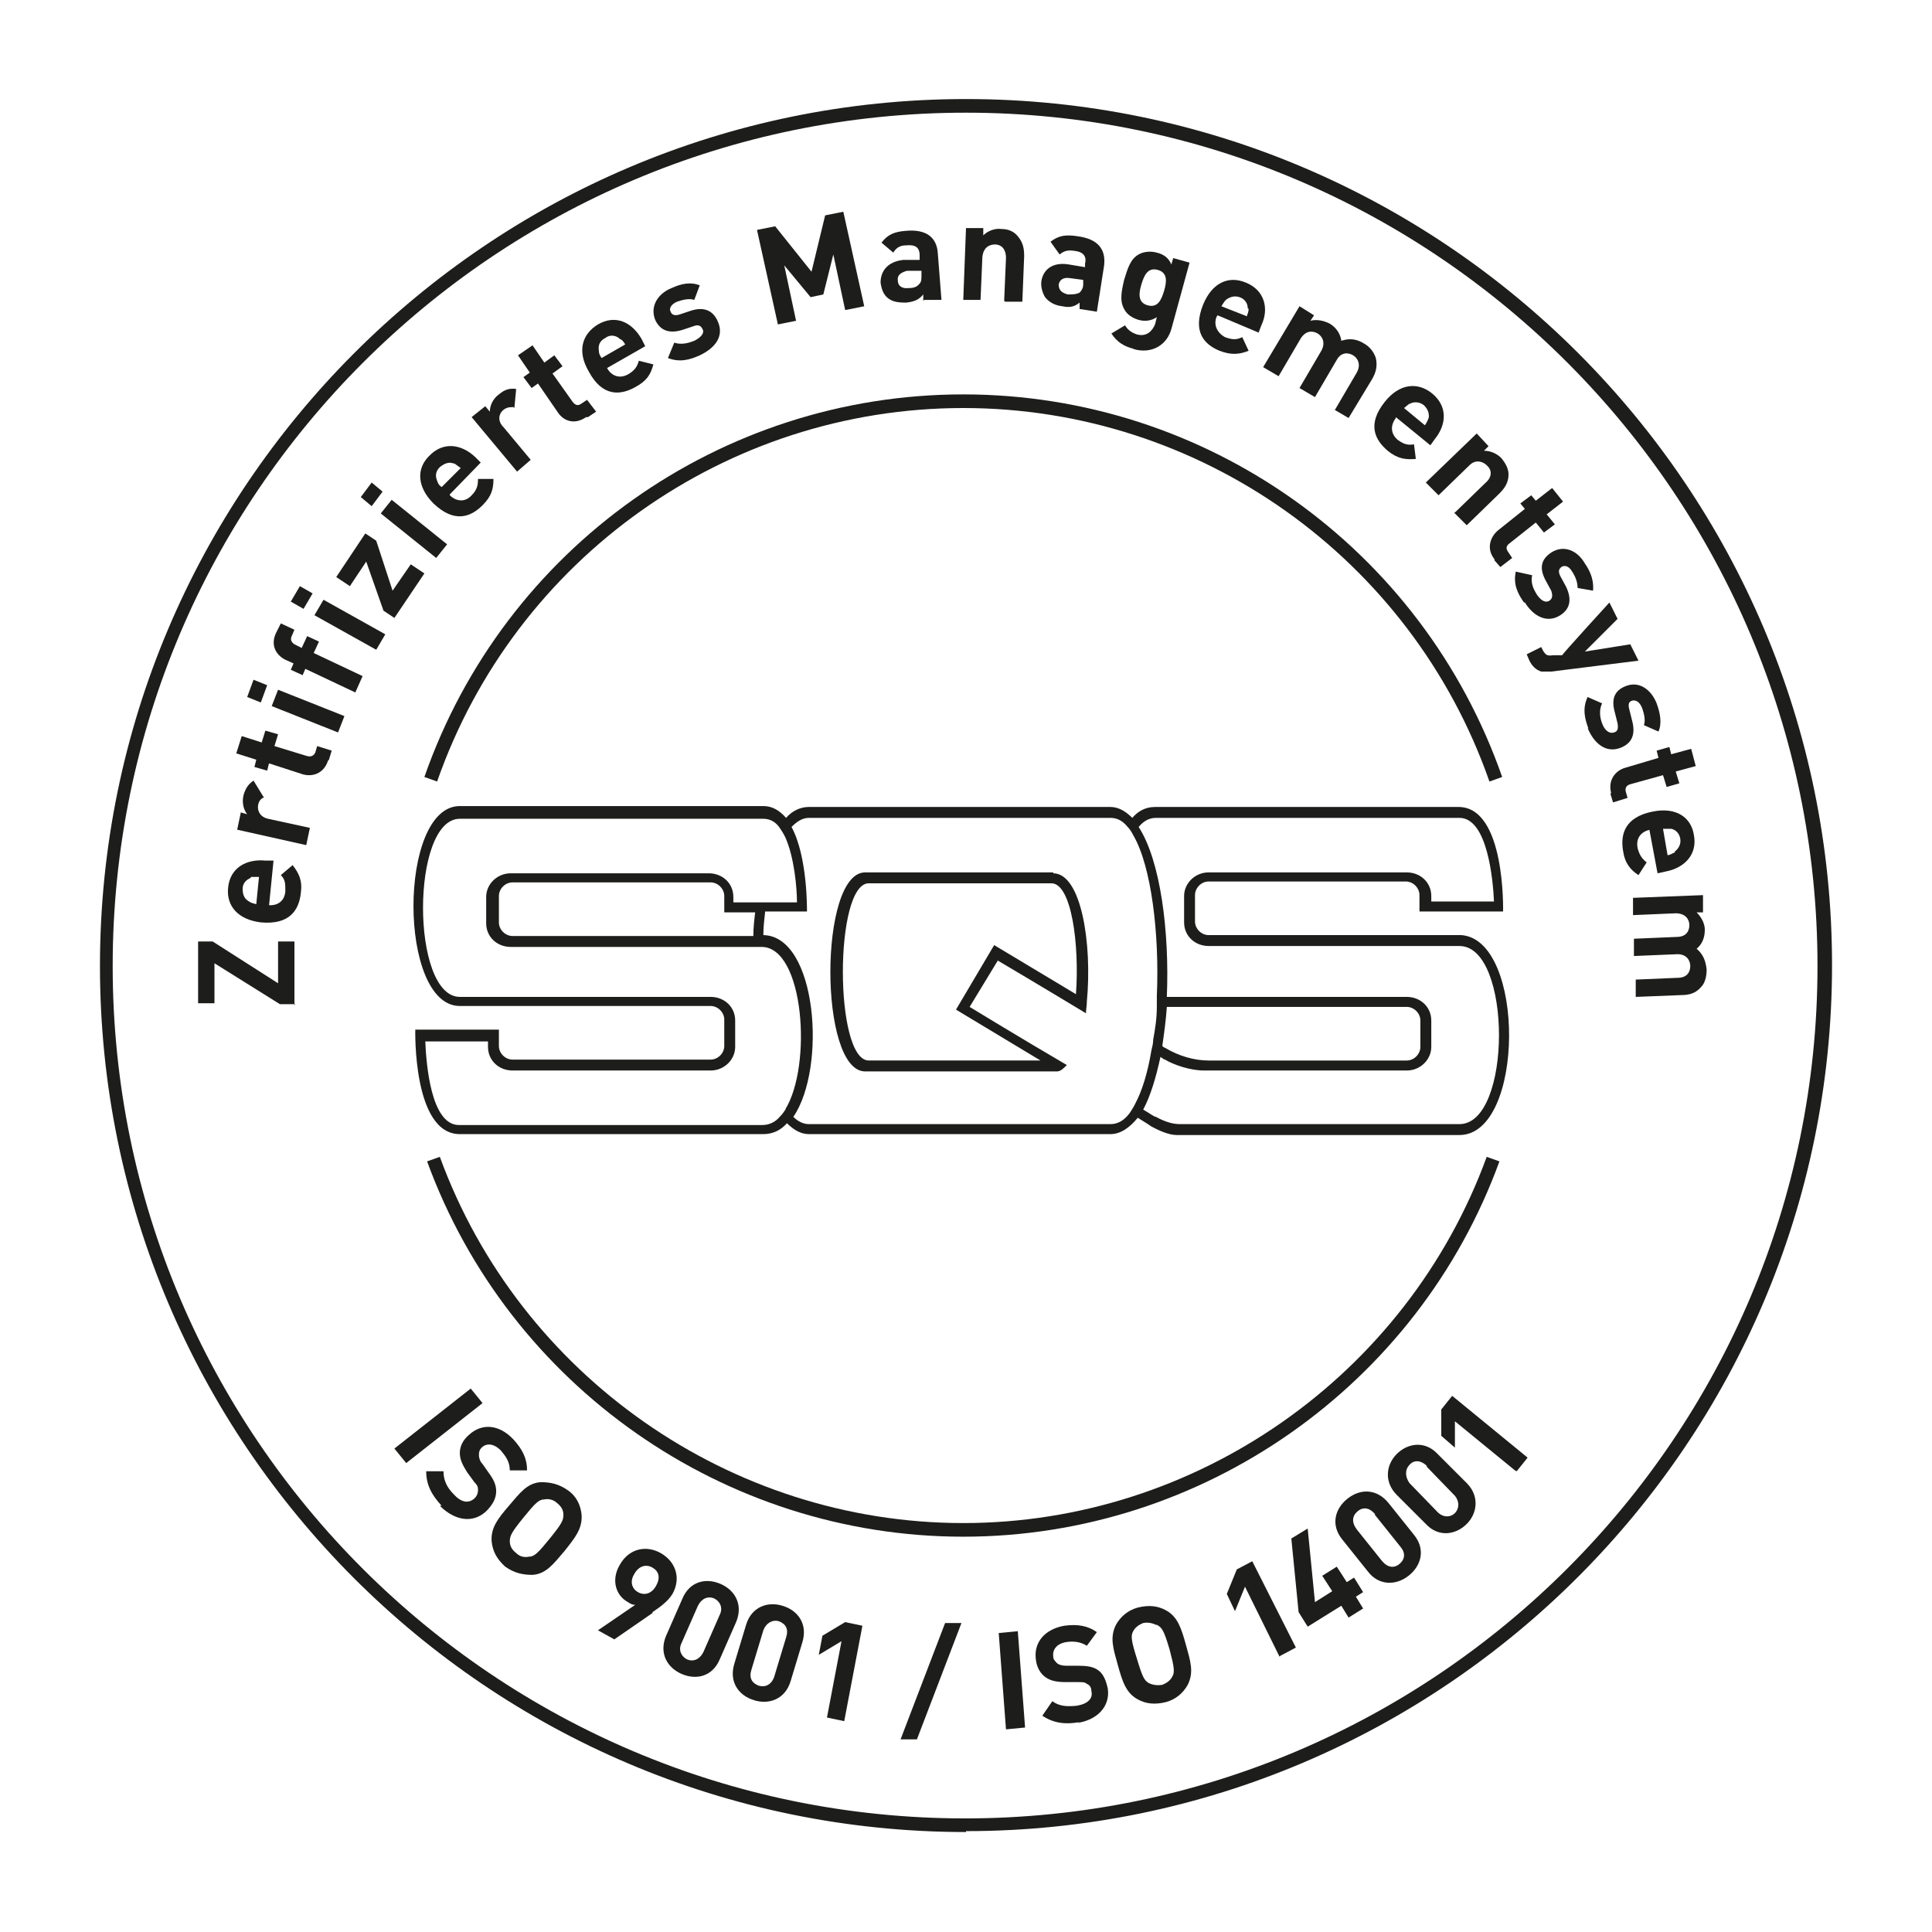 <?xml version="1.0" encoding="UTF-8"?>
<svg xmlns="http://www.w3.org/2000/svg" version="1.1" viewBox="0 0 212.6 212.6">
  <defs>
    <style>
      .cls-1 {
        fill: #1d1d1b;
      }
    </style>
  </defs>
  <!-- Generator: Adobe Illustrator 28.6.0, SVG Export Plug-In . SVG Version: 1.2.0 Build 709)  -->
  <g>
    <g id="Ebene_1">
      <path class="cls-1" d="M106.3,201.6c-52.6,0-95.3-42.8-95.3-95.3S53.7,10.9,106.3,10.9s95.3,42.8,95.3,95.3-42.8,95.3-95.3,95.3ZM106.3,12.4C54.5,12.4,12.4,54.5,12.4,106.3s42.1,93.8,93.8,93.8,93.8-42.1,93.8-93.8S158,12.4,106.3,12.4Z"/>
      <path class="cls-1" d="M115.9,96h-20.7c-5.1,0-5.1,21.9,0,21.9h20.7c.1,0,.3,0,.4,0,.4,0,.7-.3,1.1-.7-5.3-3.1-10.7-6.4-10.7-6.4h0s0,0,0,0l3.1-5.1s4.9,2.9,9.7,5.8c0-.4.1-.8.1-1.3.6-6.3-.6-14.1-3.7-14.1ZM118.4,109.4s0,0,0,0c-4.5-2.7-9-5.4-9-5.4h0l-4.2,7.1h0s4.5,2.7,9.3,5.6h-18.9c-3.8,0-3.8-19.5,0-19.5h20.1c2.2,0,3.1,6.7,2.7,12.2ZM160.8,102.9c0,0-.1,0-.2,0,0,0,0,0,0,0h0s0,0,0,0h-27.6c-.8,0-1.5-.7-1.5-1.5v-2.9c0-.8.7-1.5,1.5-1.5h21.7c.8,0,1.5.7,1.5,1.5v1.8h0s9.2,0,9.2,0c0,0,.3-11.5-4.9-11.5h0s0,0,0,0h-33.4c-1.1,0-1.9.5-2.5,1.2-.7-.7-1.5-1.2-2.4-1.2h-33.2c-.9,0-1.8.4-2.5,1.2-.7-.8-1.5-1.3-2.5-1.3h-33.4c-6.8,0-6.8,22,0,22h27.6c.8,0,1.5.7,1.5,1.5v2.9c0,.8-.7,1.5-1.5,1.5h-21.8c-.8,0-1.5-.7-1.5-1.5v-1.8h-9.2s-.3,11.5,4.9,11.5h33.4c1,0,1.9-.4,2.6-1.2.7.7,1.5,1.2,2.4,1.2h33.2c1.1,0,2.1-.7,3-1.8.8.5,1.3.8,1.4.9.9.5,2,1,2.9,1h3s28.1,0,28.1,0c7.2,0,7.3-21.5.2-22ZM86.5,122c-.2.3-.4.6-.7.9-.5.6-1.2.9-1.9.9h-33.4c-3.1,0-3.6-6.8-3.7-9.2h6.9v.6c0,1.5,1.2,2.6,2.7,2.6h21.8c1.5,0,2.7-1.2,2.7-2.6v-2.9c0-1.5-1.2-2.6-2.7-2.6h-27.6c-5.4,0-5.4-19.6,0-19.6h33.4c.8,0,1.4.4,1.8,1,.2.3.4.6.6,1,1,2.2,1.3,5.6,1.3,7.2h-7v-.6c0-1.5-1.2-2.6-2.7-2.6h-21.8c-1.5,0-2.7,1.2-2.7,2.6v2.9c0,1.5,1.2,2.6,2.7,2.6h27.6s0,0,0,0c4.7,0,5.6,13.1,2.6,17.9ZM83.1,100.4c-.1.8-.2,1.7-.2,2.6h-26.5c-.8,0-1.5-.7-1.5-1.5v-2.9c0-.8.7-1.5,1.5-1.5h21.8c.8,0,1.5.7,1.5,1.5v1.8h3.4ZM124.9,121.5c-.2.4-.4.7-.6,1-.6.8-1.3,1.2-2.1,1.2h-33.2c-.6,0-1.2-.3-1.7-.8,3.7-5.4,2.6-19.9-3.3-20,0-.9.1-1.7.2-2.6h4.6s.1-6-1.7-9.3c.6-.6,1.2-1,1.9-1h33.2c.7,0,1.3.3,1.8.9.3.3.5.6.7,1,2,3.4,2.9,10.9,2.6,17.7,0,.4,0,.8,0,1.2,0,1.3-.2,2.5-.4,3.6,0,.4-.1.8-.2,1.2-.4,2.4-1,4.4-1.8,5.9ZM160.6,123.7h-30.8c-.8,0-1.7-.3-2.6-.8-.2,0-.7-.4-1.4-.8.8-1.5,1.4-3.5,1.9-5.8.3.2.4.3.5.3,1,.6,2.8,1.2,4.3,1.2h.2s22.1,0,22.1,0c1.5,0,2.7-1.2,2.7-2.6v-2.9c0-1.5-1.2-2.6-2.7-2.6h-26.4c.3-7.2-.7-15-3.1-18.7.5-.6,1.1-1,1.9-1h33.4c3.1,0,3.7,6.9,3.8,9.2h-6.9v-.6c0-1.5-1.2-2.6-2.7-2.6h-21.8c-1.5,0-2.7,1.2-2.7,2.6v2.9c0,1.5,1.2,2.6,2.7,2.6h27.6c5.8,0,5.8,19.6,0,19.6ZM127.9,115.1c.2-1.4.4-2.8.5-4.3h26.4c.8,0,1.5.7,1.5,1.5v2.9c0,.8-.7,1.5-1.5,1.5h-21.8c-1.6,0-3.3-.5-4.8-1.4,0,0-.1,0-.3-.2Z"/>
      <g>
        <path class="cls-1" d="M163.9,86c-8.6-24.6-31.9-41.1-57.9-41.1s-49.3,16.5-57.9,41.1l-1.4-.5c8.8-25.2,32.6-42.1,59.3-42.1s50.5,16.9,59.3,42.1l-1.4.5Z"/>
        <path class="cls-1" d="M106,169.1c-26.3,0-50-16.6-59-41.3l1.4-.5c8.8,24.1,32,40.3,57.6,40.3s48.8-16.2,57.6-40.3l1.4.5c-9,24.7-32.7,41.3-59,41.3Z"/>
      </g>
      <g>
        <path class="cls-1" d="M32.5,110.5h-1.7s-7.2-4.5-7.2-4.5v4.4s-1.8,0-1.8,0v-6.8s1.6,0,1.6,0l7.2,4.6v-4.6s1.8,0,1.8,0v7Z"/>
        <path class="cls-1" d="M29.5,99.6c1,.1,1.8-.4,1.9-1.5,0-.9,0-1.3-.5-1.8l1.3-1.1c.7.9,1.1,1.7.9,3.1-.2,1.8-1.2,3.5-4.4,3.2-2.5-.3-3.8-1.8-3.6-3.8.2-2.2,2-3.2,4.1-3h.9c0,0-.5,5-.5,5ZM27.6,96.6c-.5.2-.9.6-.9,1.2,0,.7.2,1.1.7,1.4.3.2.5.2.8.3l.3-3c-.3,0-.6,0-.9,0Z"/>
        <path class="cls-1" d="M29.1,87.7c-.4.2-.6.4-.7.9-.1.6.2,1.3,1.1,1.5l4.6,1-.4,1.9-7.6-1.7.4-1.9.7.2c-.4-.5-.6-1.3-.4-2.1.2-.7.5-1.2,1.1-1.6l1.1,1.8Z"/>
        <path class="cls-1" d="M36.1,83.7c-.5,1.5-1.8,1.8-2.8,1.5l-3.7-1.2-.2.8-1.4-.4.2-.8-2.2-.7.6-1.9,2.2.7.4-1.3,1.4.4-.4,1.3,3.6,1.1c.4.1.7,0,.9-.4l.2-.7,1.6.5-.3,1Z"/>
        <path class="cls-1" d="M28.7,77.3l-1.5-.6.7-1.9,1.5.6-.7,1.9ZM37.2,80.6l-7.3-2.9.7-1.8,7.3,2.9-.7,1.8Z"/>
        <path class="cls-1" d="M34.4,71.8l5.5,2.6-.8,1.8-5.5-2.6-.3.7-1.3-.6.3-.7-.9-.4c-1-.5-1.7-1.6-1-3l.5-1,1.5.7-.3.7c-.2.4,0,.7.3.9l.8.4.6-1.3,1.3.6-.6,1.3Z"/>
        <path class="cls-1" d="M33.4,67l-1.4-.8,1-1.7,1.4.8-1,1.7ZM41.4,71.5l-6.8-3.8,1-1.7,6.8,3.8-1,1.7Z"/>
        <path class="cls-1" d="M43.4,68l-1.2-.8-1.9-5.4-1.8,2.7-1.5-1,3.2-4.8,1.2.8,1.8,5.5,2-2.9,1.5,1-3.3,4.9Z"/>
        <path class="cls-1" d="M40.9,55.7l-1.2-1,1.2-1.6,1.2,1-1.2,1.6ZM48,61.4l-6.1-4.9,1.2-1.5,6.1,4.9-1.2,1.5Z"/>
        <path class="cls-1" d="M49.5,54.5c.7.7,1.7.8,2.4,0,.6-.6.7-1.1.7-1.8h1.7c0,1.1-.2,1.9-1.2,2.9-1.3,1.3-3.1,2-5.4-.2-1.8-1.8-1.9-3.8-.5-5.2,1.5-1.6,3.5-1.4,5.1.1l.6.6-3.4,3.5ZM49.9,51c-.5-.2-1,0-1.5.4-.5.5-.5,1-.3,1.5.1.3.2.5.5.7l2.1-2.1c-.3-.2-.4-.3-.7-.5Z"/>
        <path class="cls-1" d="M56.5,44.8c-.4,0-.7,0-1.1.3-.5.4-.7,1.2,0,1.9l3,3.6-1.5,1.3-5-6,1.5-1.2.5.6c0-.6.3-1.4,1-1.9.6-.5,1.1-.7,1.9-.6l-.2,2.1Z"/>
        <path class="cls-1" d="M64.5,45.9c-1.3.9-2.5.4-3.1-.5l-2.2-3.2-.7.5-.9-1.2.7-.5-1.3-1.9,1.6-1.1,1.3,1.9,1.1-.8.9,1.2-1.1.8,2.2,3.1c.3.4.6.5,1,.2l.6-.4,1,1.3-.9.6Z"/>
        <path class="cls-1" d="M66.8,40.5c.5.9,1.4,1.2,2.3.7.7-.4,1-.8,1.2-1.5l1.6.4c-.3,1.1-.7,1.8-2,2.5-1.6.9-3.6,1.1-5.1-1.7-1.3-2.2-.8-4.1,1-5.2,1.9-1.1,3.7-.3,4.8,1.6l.4.8-4.2,2.4ZM68.1,37.2c-.4-.3-1-.4-1.5,0-.6.3-.8.8-.7,1.4,0,.3.1.5.3.8l2.6-1.5c-.2-.3-.3-.5-.6-.6Z"/>
        <path class="cls-1" d="M77,39.1c-1.1.5-2.2.8-3.5.3l.7-1.7c.8.3,1.7,0,2.2-.2.6-.3,1.2-.8.9-1.3-.2-.4-.5-.5-1-.3l-1.2.4c-1.3.4-2.4.2-3-1.1-.6-1.5.3-2.9,1.8-3.5,1.1-.5,2.1-.7,3.1-.3l-.6,1.6c-.6-.2-1.3,0-1.9.2-.7.3-.9.8-.7,1.1.1.3.4.5,1,.3l1.2-.4c1.5-.5,2.5,0,3,1.2.7,1.6-.3,2.9-2,3.7Z"/>
        <path class="cls-1" d="M93,34.1l-1.3-6.1-1.1,4.4-1.4.3-2.9-3.5,1.3,6.1-2,.4-2.3-10.4,2-.4,4,5,1.5-6.2,2-.4,2.3,10.4-2,.4Z"/>
        <path class="cls-1" d="M101.6,33.1v-.7c-.5.6-1,.8-1.9.9-.9,0-1.5-.1-2-.5-.5-.4-.7-1-.8-1.7,0-1.2.7-2.3,2.5-2.5h1.8c0-.1,0-.5,0-.5,0-.9-.5-1.2-1.5-1.1-.7,0-1.1.3-1.4.8l-1.3-1.1c.7-.9,1.4-1.2,2.7-1.3,2.2-.2,3.4.7,3.5,2.5l.4,5.1h-1.9ZM101.3,29.8h-1.5c-.7.2-1.1.5-1,1.1,0,.5.4.9,1.2.8.5,0,.9-.1,1.2-.5.2-.2.2-.5.2-1v-.4Z"/>
        <path class="cls-1" d="M110.5,33.1l.2-4.7c0-1.1-.6-1.5-1.2-1.5-.6,0-1.3.3-1.4,1.4l-.2,4.7h-1.9c0,0,.3-7.9.3-7.9h1.9c0,0,0,.8,0,.8.5-.5,1.3-.8,2-.7.8,0,1.4.3,1.8.8.6.7.7,1.4.7,2.2l-.2,5h-1.9Z"/>
        <path class="cls-1" d="M118.8,34v-.7c-.5.4-1,.6-1.9.4-.9-.1-1.5-.5-1.9-1-.3-.5-.5-1.2-.4-1.8.2-1.2,1.2-2.1,3-1.8l1.8.3v-.4c.2-.8-.2-1.3-1.2-1.4-.7-.1-1.1,0-1.6.4l-1-1.4c.9-.7,1.7-.8,3-.6,2.2.3,3.1,1.4,2.9,3.2l-.8,5.1-1.9-.3ZM119.2,30.8l-1.5-.2c-.7-.1-1.1.2-1.2.7,0,.5.2.9,1,1.1.5,0,.9,0,1.3-.2.2-.2.4-.5.4-.9v-.4Z"/>
        <path class="cls-1" d="M124.8,38.4c-1.2-.3-1.9-.8-2.5-1.7l1.5-.9c.3.5.7.8,1.3,1,1.1.3,1.7-.4,2-1.1l.2-.8c-.6.4-1.3.5-2,.3-.7-.2-1.3-.6-1.6-1.2-.5-.9-.3-1.9,0-3.2.4-1.3.7-2.3,1.6-2.8.5-.3,1.3-.4,2-.2.8.2,1.3.6,1.6,1.3l.2-.7,1.8.5-2,7.3c-.5,1.8-2.2,2.8-4.2,2.2ZM127.4,29.7c-1.1-.3-1.5.6-1.8,1.6-.3,1-.4,2,.7,2.3,1.1.3,1.5-.6,1.8-1.6.3-1,.4-2-.7-2.3Z"/>
        <path class="cls-1" d="M133.9,34.8c-.4.9,0,1.8.9,2.3.8.3,1.3.3,1.9,0l.7,1.5c-1,.4-1.9.5-3.2,0-1.7-.7-3-2.1-1.8-5.1,1-2.4,2.8-3.2,4.7-2.4,2,.8,2.6,2.8,1.7,4.7l-.3.8-4.5-1.9ZM137.3,33.9c0-.5-.3-1-.9-1.2-.6-.2-1.1,0-1.5.3-.2.2-.3.4-.5.7l2.8,1.1c.1-.3.2-.5.2-.8Z"/>
        <path class="cls-1" d="M146.9,45.1l2.4-4.1c.5-.9.1-1.6-.4-1.9-.5-.3-1.3-.4-1.8.5l-2.4,4.1-1.7-1,2.4-4.1c.5-.9.1-1.6-.4-1.9-.5-.3-1.3-.4-1.9.6l-2.4,4.1-1.7-1,4-6.7,1.6,1-.4.6c.7-.2,1.5,0,2.1.3.7.4,1.2,1.1,1.3,1.9.9-.3,1.7-.2,2.5.3.7.4,1.1,1,1.3,1.6.2.9,0,1.6-.4,2.3l-2.6,4.3-1.7-1Z"/>
        <path class="cls-1" d="M153.6,46c-.6.8-.6,1.7.2,2.4.7.5,1.1.6,1.8.5l.2,1.6c-1.1.1-2,0-3.1-.9-1.4-1.2-2.3-2.9-.3-5.4,1.6-2,3.6-2.2,5.2-.9,1.7,1.4,1.6,3.4.3,5l-.5.7-3.8-3.1ZM157.2,46.1c.1-.5,0-1-.5-1.5-.5-.4-1.1-.4-1.5-.2-.3.1-.4.3-.7.5l2.3,1.9c.2-.3.3-.5.4-.8Z"/>
        <path class="cls-1" d="M160.1,56.4l3.4-3.3c.8-.7.6-1.5.1-1.9-.4-.4-1.2-.7-1.9,0l-3.4,3.3-1.4-1.4,5.6-5.4,1.3,1.4-.5.5c.7,0,1.4.3,1.9.8.5.6.8,1.2.8,1.8,0,.9-.4,1.5-1,2.1l-3.6,3.5-1.4-1.4Z"/>
        <path class="cls-1" d="M164.5,61.6c-1-1.2-.5-2.5.3-3.2l3-2.4-.5-.6,1.2-.9.5.6,1.8-1.4,1.2,1.5-1.8,1.4.9,1.1-1.2.9-.9-1.1-2.9,2.3c-.4.3-.4.6-.1,1l.4.6-1.3,1-.7-.8Z"/>
        <path class="cls-1" d="M167.7,66.3c-.7-1-1.2-2-.9-3.4l1.8.4c-.2.9.2,1.6.5,2.1.4.6.9,1,1.4.7.3-.2.4-.5.2-1.1l-.6-1.1c-.7-1.3-.6-2.3.6-3.1,1.4-.9,2.9-.2,3.7,1.2.7,1,1,2,.9,3l-1.7-.3c0-.6-.2-1.2-.6-1.8-.4-.7-.9-.7-1.2-.5-.2.2-.4.4-.1,1l.6,1.1c.7,1.4.5,2.5-.6,3.2-1.4.9-2.9.2-3.9-1.4Z"/>
        <path class="cls-1" d="M170.8,73.9c-.5,0-.8,0-1.2,0-.6-.2-1-.6-1.3-1.2l-.3-.7,1.6-.8.2.4c.3.5.5.6,1.1.5h1c0-.1,5.2-5.8,5.2-5.8l.9,1.8-3.6,3.6,5-.8.9,1.8-9.6,1.2Z"/>
        <path class="cls-1" d="M174.8,80.2c-.4-1.1-.7-2.2-.1-3.5l1.6.7c-.4.8-.2,1.7,0,2.2.2.6.7,1.2,1.3,1,.4-.1.5-.4.4-1l-.3-1.2c-.4-1.4-.1-2.4,1.2-2.9,1.5-.6,2.8.4,3.4,1.9.4,1.1.6,2.2.2,3.1l-1.6-.7c.2-.6,0-1.3-.2-1.9-.3-.7-.7-.9-1.1-.8-.3.1-.5.3-.3,1l.3,1.2c.4,1.5,0,2.5-1.3,3-1.6.6-2.9-.5-3.6-2.2Z"/>
        <path class="cls-1" d="M177.3,87.3c-.4-1.5.5-2.5,1.5-2.8l3.7-1.1-.2-.8,1.4-.4.2.8,2.2-.6.5,1.9-2.2.6.4,1.3-1.4.4-.4-1.3-3.6,1c-.4.1-.6.4-.5.8l.2.7-1.6.5-.3-1Z"/>
        <path class="cls-1" d="M181.6,91.3c-1,.2-1.6.9-1.4,2,.2.8.5,1.2,1,1.6l-.9,1.4c-.9-.6-1.5-1.3-1.7-2.7-.3-1.8.2-3.7,3.3-4.3,2.5-.5,4.2.6,4.5,2.6.4,2.1-1,3.6-3.1,4l-.9.2-.9-4.8ZM184.3,93.7c.4-.3.7-.8.6-1.4-.1-.6-.5-1-1-1.1-.3,0-.5,0-.9,0l.5,2.9c.3,0,.5-.2.8-.3Z"/>
        <path class="cls-1" d="M179.9,107.8l4.7-.2c1.1,0,1.4-.7,1.4-1.3,0-.6-.4-1.3-1.4-1.3l-4.8.2v-1.9c0,0,4.7-.2,4.7-.2,1.1,0,1.4-.7,1.4-1.3,0-.6-.4-1.3-1.5-1.3l-4.7.2v-1.9c0,0,7.7-.3,7.7-.3v1.9c0,0-.7,0-.7,0,.5.5.9,1.2.9,1.9,0,.9-.3,1.6-.9,2.1.7.6,1,1.3,1.1,2.3,0,.8-.2,1.5-.6,1.9-.6.7-1.3.9-2.2.9l-5,.2v-1.9Z"/>
      </g>
      <g>
        <path class="cls-1" d="M43.4,159.4l8.4-6.6,1.3,1.6-8.4,6.6-1.3-1.6Z"/>
        <path class="cls-1" d="M48.6,165.7c-1.1-1.2-1.7-2.3-1.7-3.8h1.9c0,1,.4,1.8,1.1,2.5.8.9,1.6,1.1,2.3.5.3-.3.4-.6.4-.9,0-.3,0-.5-.4-.9l-.8-1.1c-.5-.8-.8-1.4-.8-2.1,0-.7.3-1.4,1-2,1.4-1.3,3.3-1.2,4.9.5,1,1.1,1.5,2.1,1.5,3.4h-1.9c0-1-.5-1.6-1-2.2-.8-.8-1.6-.8-2.1-.3-.2.2-.3.4-.3.8,0,.3.1.7.4,1l.7,1c.6.8.8,1.4.8,2,0,.8-.4,1.5-1.1,2.2-1.5,1.4-3.5,1-5.1-.6Z"/>
        <path class="cls-1" d="M58.6,173.3c-1.1,0-2-.2-3-.9-.9-.8-1.4-1.7-1.5-2.8-.1-1.5.7-2.5,1.9-3.9,1.2-1.4,2-2.5,3.5-2.6,1.1,0,2,.2,3,.9s1.4,1.7,1.5,2.7c.1,1.5-.7,2.5-1.9,4-1.2,1.4-2,2.5-3.5,2.6ZM62,166.7c0-.5-.2-.9-.7-1.3-.4-.4-1-.5-1.4-.4-.6,0-1,.4-2.3,2-1.3,1.6-1.5,2-1.5,2.6,0,.5.2.9.7,1.3.4.4.9.5,1.4.4.6,0,1-.4,2.3-2,1.3-1.6,1.5-2,1.5-2.6Z"/>
        <path class="cls-1" d="M71.8,177.5l-4.2,2.9-1.8-1,4.1-2.8c-.3,0-.5-.1-.8-.3-1.3-.7-1.9-2.4-.9-4.1,1-1.8,2.9-2.2,4.5-1.3,1.6.9,2.3,2.7,1.3,4.5-.5.8-1.3,1.4-2.2,2ZM71.8,172.5c-.7-.4-1.5-.2-2,.7-.5.8-.3,1.6.4,2,.7.4,1.5.2,2-.7.5-.9.3-1.6-.4-2Z"/>
        <path class="cls-1" d="M75,184.2c-1.6-.7-2.5-2.3-1.7-4.2l1.8-4.1c.8-1.9,2.6-2.3,4.2-1.6,1.6.7,2.5,2.3,1.7,4.2l-1.8,4.1c-.8,1.9-2.6,2.3-4.2,1.6ZM79.2,177.7c.4-.8,0-1.5-.6-1.8-.7-.3-1.4,0-1.8.8l-1.8,4.1c-.4.8,0,1.5.6,1.8.7.3,1.4,0,1.8-.8l1.8-4.1Z"/>
        <path class="cls-1" d="M83,187.1c-1.7-.5-2.8-2-2.2-4l1.3-4.3c.6-2,2.4-2.6,4-2.1,1.7.5,2.8,2,2.2,4l-1.3,4.3c-.6,2-2.4,2.6-4,2.1ZM86.5,180.2c.3-.9,0-1.5-.8-1.8-.7-.2-1.4.2-1.7,1l-1.3,4.3c-.3.9,0,1.5.8,1.8.7.2,1.4-.1,1.7-1l1.3-4.3Z"/>
        <path class="cls-1" d="M91,189l1.6-8.4-2.5,1.5.4-2.1,2.5-1.5,1.9.4-2,10.5-1.9-.4Z"/>
        <path class="cls-1" d="M100.9,191.4h-1.8c0,0,4.9-12.8,4.9-12.8h1.8c0,0-4.9,12.8-4.9,12.8Z"/>
        <path class="cls-1" d="M110.7,190.3l-.8-10.6,2.1-.2.8,10.6-2.1.2Z"/>
        <path class="cls-1" d="M118.8,189.5c-1.6.3-2.9.1-4.1-.7l1.1-1.6c.8.6,1.7.6,2.7.5,1.2-.2,1.8-.8,1.6-1.6,0-.4-.2-.7-.5-.8-.2-.2-.5-.2-1-.2h-1.3c-.9,0-1.6-.1-2.2-.5-.6-.4-1-1.1-1.1-1.9-.3-1.9.9-3.4,3.1-3.8,1.5-.2,2.6,0,3.6.7l-1.1,1.5c-.8-.5-1.6-.5-2.3-.4-1.1.2-1.5.9-1.4,1.6,0,.3.2.5.4.7.2.2.6.3,1,.3h1.3c1,0,1.6.1,2.1.4.7.4,1,1.2,1.2,2.1.3,2-1.2,3.5-3.4,3.8Z"/>
        <path class="cls-1" d="M130.7,185.4c-.5.9-1.3,1.6-2.4,1.9-1.2.3-2.2.2-3.1-.3-1.3-.7-1.7-2-2.2-3.8-.5-1.8-.9-3-.2-4.4.5-.9,1.3-1.6,2.4-1.9,1.2-.3,2.2-.2,3.1.3,1.3.7,1.7,2,2.2,3.8.5,1.8.9,3,.2,4.4ZM127.2,178.8c-.4-.2-.9-.3-1.4-.2-.5.2-.9.5-1.1.9-.3.5-.2,1.1.4,3,.6,2,.8,2.4,1.3,2.7.4.2.9.3,1.5.2.5-.2.9-.5,1.1-.9.3-.5.2-1.1-.3-3-.6-2-.8-2.4-1.4-2.7Z"/>
        <path class="cls-1" d="M140.8,182.3l-3.8-7.7-1.1,2.7-.9-1.9,1.1-2.7,1.7-.9,4.8,9.5-1.7.9Z"/>
        <path class="cls-1" d="M149.2,175.7l.8,1.3-1.6,1-.8-1.3-3.7,2.3-1-1.6-.8-8.1,1.8-1.1.8,8.1,1.9-1.2-1.1-1.7,1.6-1,1.1,1.7.8-.5,1,1.6-.8.5Z"/>
        <path class="cls-1" d="M155,173.4c-1.4,1.1-3.3,1.1-4.5-.5l-2.8-3.5c-1.3-1.6-.8-3.4.6-4.5,1.4-1.1,3.2-1.1,4.5.5l2.8,3.5c1.3,1.6.8,3.4-.6,4.5ZM151.3,166.6c-.6-.7-1.3-.8-1.9-.3-.6.5-.7,1.2-.1,2l2.8,3.5c.6.7,1.3.8,1.9.3.6-.5.7-1.2.1-1.9l-2.8-3.5Z"/>
        <path class="cls-1" d="M161.4,167.7c-1.2,1.2-3.1,1.5-4.5,0l-3.2-3.2c-1.4-1.4-1.2-3.3,0-4.5,1.2-1.2,3.1-1.5,4.5,0l3.2,3.2c1.4,1.4,1.2,3.3,0,4.5ZM157,161.3c-.6-.6-1.4-.7-1.9-.1-.5.5-.5,1.3,0,2l3.1,3.2c.6.6,1.4.6,1.9.1.5-.5.5-1.3,0-1.9l-3.1-3.2Z"/>
        <path class="cls-1" d="M166.7,161.8l-6.6-5.4v2.9c0,0-1.5-1.3-1.5-1.3v-2.9c0,0,1.2-1.5,1.2-1.5l8.3,6.8-1.2,1.5Z"/>
      </g>
    </g>
  </g>
</svg>